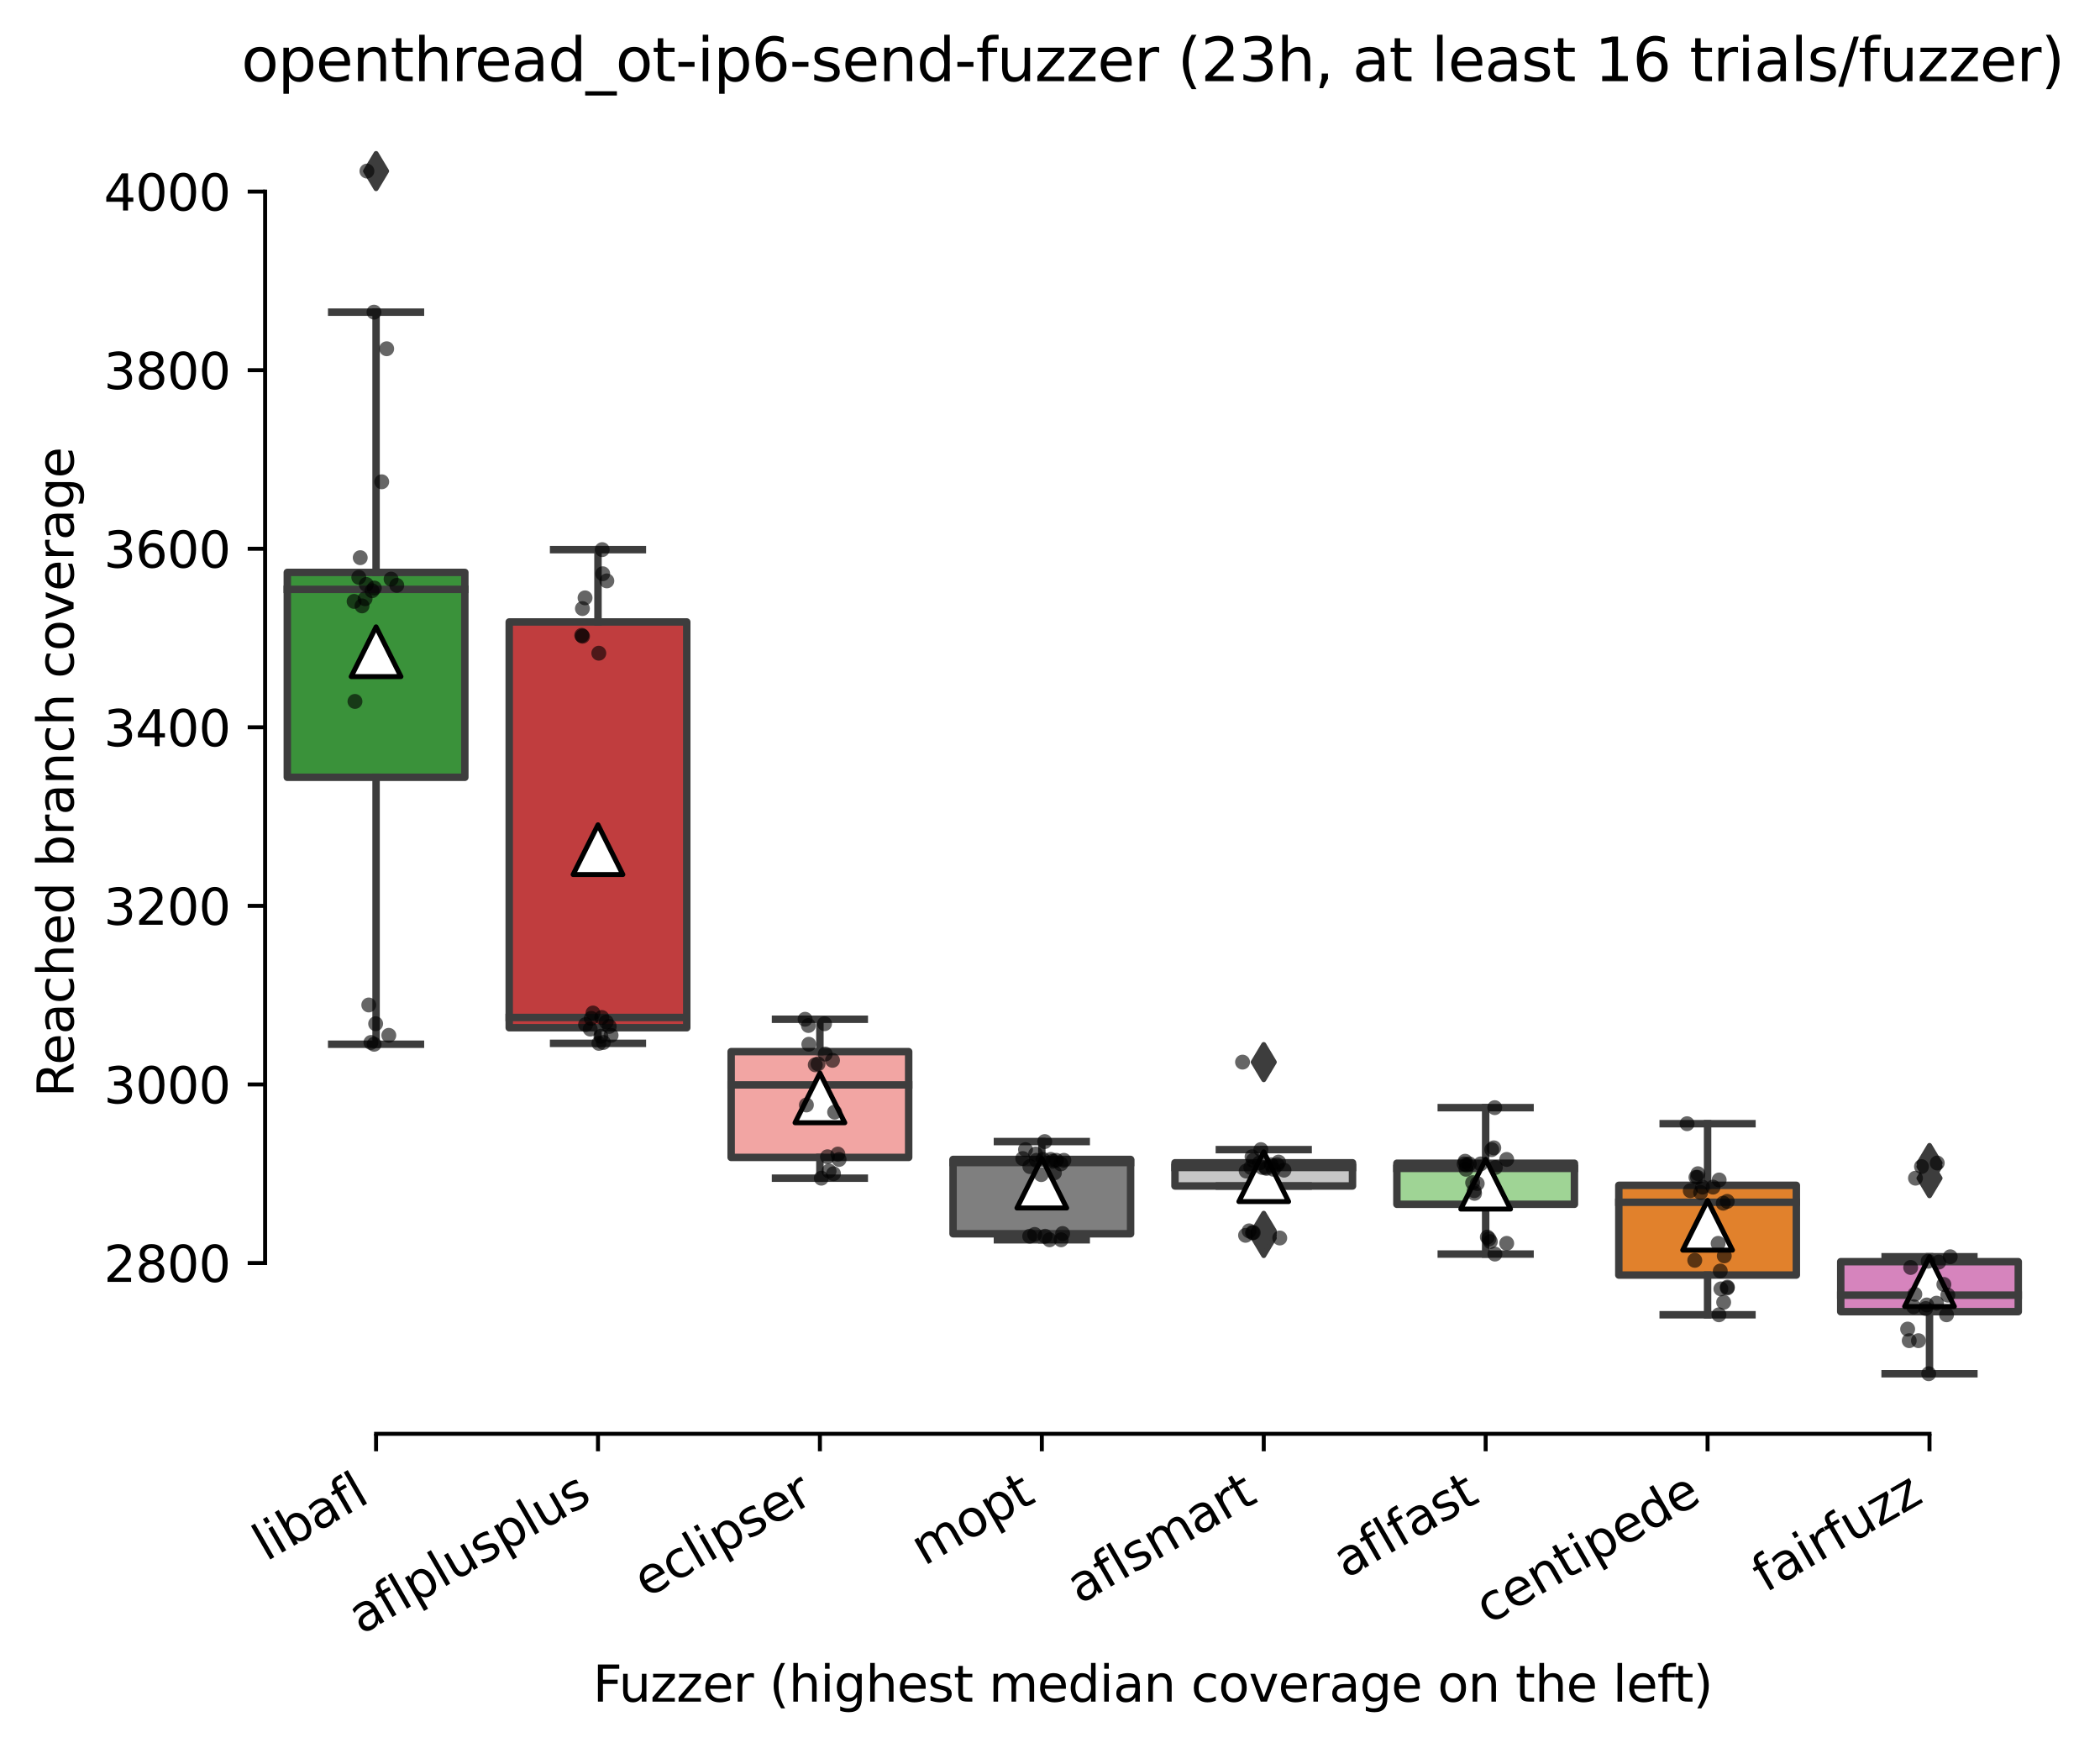 <?xml version="1.0" encoding="utf-8" standalone="no"?>
<!DOCTYPE svg PUBLIC "-//W3C//DTD SVG 1.1//EN"
  "http://www.w3.org/Graphics/SVG/1.1/DTD/svg11.dtd">
<svg xmlns:xlink="http://www.w3.org/1999/xlink" width="422.424pt" height="351.576pt" viewBox="0 0 422.424 351.576" xmlns="http://www.w3.org/2000/svg" version="1.1">
 <defs>
  <style type="text/css">*{stroke-linejoin: round; stroke-linecap: butt}</style>
 </defs>
 <g id="figure_1">
  <g id="patch_1">
   <path d="M 0 351.576 
L 422.424 351.576 
L 422.424 0 
L 0 0 
z
" style="fill: #ffffff"/>
  </g>
  <g id="axes_1">
   <g id="patch_2">
    <path d="M 53.328 288.43 
L 410.448 288.43 
L 410.448 22.318 
L 53.328 22.318 
z
" style="fill: #ffffff"/>
   </g>
   <g id="patch_3">
    <path d="M 57.792 156.362 
L 93.504 156.362 
L 93.504 115.144 
L 57.792 115.144 
L 57.792 156.362 
z
" clip-path="url(#pa154135e8a)" style="fill: #3a923a; stroke: #3d3d3d; stroke-width: 1.5; stroke-linejoin: miter"/>
   </g>
   <g id="patch_4">
    <path d="M 102.432 206.739 
L 138.144 206.739 
L 138.144 125.112 
L 102.432 125.112 
L 102.432 206.739 
z
" clip-path="url(#pa154135e8a)" style="fill: #c03d3e; stroke: #3d3d3d; stroke-width: 1.5; stroke-linejoin: miter"/>
   </g>
   <g id="patch_5">
    <path d="M 147.072 232.826 
L 182.784 232.826 
L 182.784 211.544 
L 147.072 211.544 
L 147.072 232.826 
z
" clip-path="url(#pa154135e8a)" style="fill: #f2a5a3; stroke: #3d3d3d; stroke-width: 1.5; stroke-linejoin: miter"/>
   </g>
   <g id="patch_6">
    <path d="M 191.712 248.182 
L 227.424 248.182 
L 227.424 233.23 
L 191.712 233.23 
L 191.712 248.182 
z
" clip-path="url(#pa154135e8a)" style="fill: #7f7f7f; stroke: #3d3d3d; stroke-width: 1.5; stroke-linejoin: miter"/>
   </g>
   <g id="patch_7">
    <path d="M 236.352 238.573 
L 272.064 238.573 
L 272.064 233.904 
L 236.352 233.904 
L 236.352 238.573 
z
" clip-path="url(#pa154135e8a)" style="fill: #c7c7c7; stroke: #3d3d3d; stroke-width: 1.5; stroke-linejoin: miter"/>
   </g>
   <g id="patch_8">
    <path d="M 280.992 242.255 
L 316.704 242.255 
L 316.704 233.994 
L 280.992 233.994 
L 280.992 242.255 
z
" clip-path="url(#pa154135e8a)" style="fill: #9fd495; stroke: #3d3d3d; stroke-width: 1.5; stroke-linejoin: miter"/>
   </g>
   <g id="patch_9">
    <path d="M 325.632 256.488 
L 361.344 256.488 
L 361.344 238.439 
L 325.632 238.439 
L 325.632 256.488 
z
" clip-path="url(#pa154135e8a)" style="fill: #e1812c; stroke: #3d3d3d; stroke-width: 1.5; stroke-linejoin: miter"/>
   </g>
   <g id="patch_10">
    <path d="M 370.272 263.852 
L 405.984 263.852 
L 405.984 253.794 
L 370.272 253.794 
L 370.272 263.852 
z
" clip-path="url(#pa154135e8a)" style="fill: #d684bd; stroke: #3d3d3d; stroke-width: 1.5; stroke-linejoin: miter"/>
   </g>
   <g id="matplotlib.axis_1">
    <g id="xtick_1">
     <g id="line2d_1">
      <defs>
       <path id="mdadc6d25b9" d="M 0 0 
L 0 3.5 
" style="stroke: #000000; stroke-width: 0.8"/>
      </defs>
      <g>
       <use xlink:href="#mdadc6d25b9" x="75.648" y="288.43" style="stroke: #000000; stroke-width: 0.8"/>
      </g>
     </g>
     <g id="text_1">
      <!-- libafl -->
      <g transform="translate(53.537 314.176) rotate(-30) scale(0.1 -0.1)">
       <defs>
        <path id="DejaVuSans-6c" d="M 603 4863 
L 1178 4863 
L 1178 0 
L 603 0 
L 603 4863 
z
" transform="scale(0.016)"/>
        <path id="DejaVuSans-69" d="M 603 3500 
L 1178 3500 
L 1178 0 
L 603 0 
L 603 3500 
z
M 603 4863 
L 1178 4863 
L 1178 4134 
L 603 4134 
L 603 4863 
z
" transform="scale(0.016)"/>
        <path id="DejaVuSans-62" d="M 3116 1747 
Q 3116 2381 2855 2742 
Q 2594 3103 2138 3103 
Q 1681 3103 1420 2742 
Q 1159 2381 1159 1747 
Q 1159 1113 1420 752 
Q 1681 391 2138 391 
Q 2594 391 2855 752 
Q 3116 1113 3116 1747 
z
M 1159 2969 
Q 1341 3281 1617 3432 
Q 1894 3584 2278 3584 
Q 2916 3584 3314 3078 
Q 3713 2572 3713 1747 
Q 3713 922 3314 415 
Q 2916 -91 2278 -91 
Q 1894 -91 1617 61 
Q 1341 213 1159 525 
L 1159 0 
L 581 0 
L 581 4863 
L 1159 4863 
L 1159 2969 
z
" transform="scale(0.016)"/>
        <path id="DejaVuSans-61" d="M 2194 1759 
Q 1497 1759 1228 1600 
Q 959 1441 959 1056 
Q 959 750 1161 570 
Q 1363 391 1709 391 
Q 2188 391 2477 730 
Q 2766 1069 2766 1631 
L 2766 1759 
L 2194 1759 
z
M 3341 1997 
L 3341 0 
L 2766 0 
L 2766 531 
Q 2569 213 2275 61 
Q 1981 -91 1556 -91 
Q 1019 -91 701 211 
Q 384 513 384 1019 
Q 384 1609 779 1909 
Q 1175 2209 1959 2209 
L 2766 2209 
L 2766 2266 
Q 2766 2663 2505 2880 
Q 2244 3097 1772 3097 
Q 1472 3097 1187 3025 
Q 903 2953 641 2809 
L 641 3341 
Q 956 3463 1253 3523 
Q 1550 3584 1831 3584 
Q 2591 3584 2966 3190 
Q 3341 2797 3341 1997 
z
" transform="scale(0.016)"/>
        <path id="DejaVuSans-66" d="M 2375 4863 
L 2375 4384 
L 1825 4384 
Q 1516 4384 1395 4259 
Q 1275 4134 1275 3809 
L 1275 3500 
L 2222 3500 
L 2222 3053 
L 1275 3053 
L 1275 0 
L 697 0 
L 697 3053 
L 147 3053 
L 147 3500 
L 697 3500 
L 697 3744 
Q 697 4328 969 4595 
Q 1241 4863 1831 4863 
L 2375 4863 
z
" transform="scale(0.016)"/>
       </defs>
       <use xlink:href="#DejaVuSans-6c"/>
       <use xlink:href="#DejaVuSans-69" x="27.783"/>
       <use xlink:href="#DejaVuSans-62" x="55.566"/>
       <use xlink:href="#DejaVuSans-61" x="119.043"/>
       <use xlink:href="#DejaVuSans-66" x="180.322"/>
       <use xlink:href="#DejaVuSans-6c" x="215.527"/>
      </g>
     </g>
    </g>
    <g id="xtick_2">
     <g id="line2d_2">
      <g>
       <use xlink:href="#mdadc6d25b9" x="120.288" y="288.43" style="stroke: #000000; stroke-width: 0.8"/>
      </g>
     </g>
     <g id="text_2">
      <!-- aflplusplus -->
      <g transform="translate(72.679 328.897) rotate(-30) scale(0.1 -0.1)">
       <defs>
        <path id="DejaVuSans-70" d="M 1159 525 
L 1159 -1331 
L 581 -1331 
L 581 3500 
L 1159 3500 
L 1159 2969 
Q 1341 3281 1617 3432 
Q 1894 3584 2278 3584 
Q 2916 3584 3314 3078 
Q 3713 2572 3713 1747 
Q 3713 922 3314 415 
Q 2916 -91 2278 -91 
Q 1894 -91 1617 61 
Q 1341 213 1159 525 
z
M 3116 1747 
Q 3116 2381 2855 2742 
Q 2594 3103 2138 3103 
Q 1681 3103 1420 2742 
Q 1159 2381 1159 1747 
Q 1159 1113 1420 752 
Q 1681 391 2138 391 
Q 2594 391 2855 752 
Q 3116 1113 3116 1747 
z
" transform="scale(0.016)"/>
        <path id="DejaVuSans-75" d="M 544 1381 
L 544 3500 
L 1119 3500 
L 1119 1403 
Q 1119 906 1312 657 
Q 1506 409 1894 409 
Q 2359 409 2629 706 
Q 2900 1003 2900 1516 
L 2900 3500 
L 3475 3500 
L 3475 0 
L 2900 0 
L 2900 538 
Q 2691 219 2414 64 
Q 2138 -91 1772 -91 
Q 1169 -91 856 284 
Q 544 659 544 1381 
z
M 1991 3584 
L 1991 3584 
z
" transform="scale(0.016)"/>
        <path id="DejaVuSans-73" d="M 2834 3397 
L 2834 2853 
Q 2591 2978 2328 3040 
Q 2066 3103 1784 3103 
Q 1356 3103 1142 2972 
Q 928 2841 928 2578 
Q 928 2378 1081 2264 
Q 1234 2150 1697 2047 
L 1894 2003 
Q 2506 1872 2764 1633 
Q 3022 1394 3022 966 
Q 3022 478 2636 193 
Q 2250 -91 1575 -91 
Q 1294 -91 989 -36 
Q 684 19 347 128 
L 347 722 
Q 666 556 975 473 
Q 1284 391 1588 391 
Q 1994 391 2212 530 
Q 2431 669 2431 922 
Q 2431 1156 2273 1281 
Q 2116 1406 1581 1522 
L 1381 1569 
Q 847 1681 609 1914 
Q 372 2147 372 2553 
Q 372 3047 722 3315 
Q 1072 3584 1716 3584 
Q 2034 3584 2315 3537 
Q 2597 3491 2834 3397 
z
" transform="scale(0.016)"/>
       </defs>
       <use xlink:href="#DejaVuSans-61"/>
       <use xlink:href="#DejaVuSans-66" x="61.279"/>
       <use xlink:href="#DejaVuSans-6c" x="96.484"/>
       <use xlink:href="#DejaVuSans-70" x="124.268"/>
       <use xlink:href="#DejaVuSans-6c" x="187.744"/>
       <use xlink:href="#DejaVuSans-75" x="215.527"/>
       <use xlink:href="#DejaVuSans-73" x="278.906"/>
       <use xlink:href="#DejaVuSans-70" x="331.006"/>
       <use xlink:href="#DejaVuSans-6c" x="394.482"/>
       <use xlink:href="#DejaVuSans-75" x="422.266"/>
       <use xlink:href="#DejaVuSans-73" x="485.645"/>
      </g>
     </g>
    </g>
    <g id="xtick_3">
     <g id="line2d_3">
      <g>
       <use xlink:href="#mdadc6d25b9" x="164.928" y="288.43" style="stroke: #000000; stroke-width: 0.8"/>
      </g>
     </g>
     <g id="text_3">
      <!-- eclipser -->
      <g transform="translate(130.088 321.525) rotate(-30) scale(0.1 -0.1)">
       <defs>
        <path id="DejaVuSans-65" d="M 3597 1894 
L 3597 1613 
L 953 1613 
Q 991 1019 1311 708 
Q 1631 397 2203 397 
Q 2534 397 2845 478 
Q 3156 559 3463 722 
L 3463 178 
Q 3153 47 2828 -22 
Q 2503 -91 2169 -91 
Q 1331 -91 842 396 
Q 353 884 353 1716 
Q 353 2575 817 3079 
Q 1281 3584 2069 3584 
Q 2775 3584 3186 3129 
Q 3597 2675 3597 1894 
z
M 3022 2063 
Q 3016 2534 2758 2815 
Q 2500 3097 2075 3097 
Q 1594 3097 1305 2825 
Q 1016 2553 972 2059 
L 3022 2063 
z
" transform="scale(0.016)"/>
        <path id="DejaVuSans-63" d="M 3122 3366 
L 3122 2828 
Q 2878 2963 2633 3030 
Q 2388 3097 2138 3097 
Q 1578 3097 1268 2742 
Q 959 2388 959 1747 
Q 959 1106 1268 751 
Q 1578 397 2138 397 
Q 2388 397 2633 464 
Q 2878 531 3122 666 
L 3122 134 
Q 2881 22 2623 -34 
Q 2366 -91 2075 -91 
Q 1284 -91 818 406 
Q 353 903 353 1747 
Q 353 2603 823 3093 
Q 1294 3584 2113 3584 
Q 2378 3584 2631 3529 
Q 2884 3475 3122 3366 
z
" transform="scale(0.016)"/>
        <path id="DejaVuSans-72" d="M 2631 2963 
Q 2534 3019 2420 3045 
Q 2306 3072 2169 3072 
Q 1681 3072 1420 2755 
Q 1159 2438 1159 1844 
L 1159 0 
L 581 0 
L 581 3500 
L 1159 3500 
L 1159 2956 
Q 1341 3275 1631 3429 
Q 1922 3584 2338 3584 
Q 2397 3584 2469 3576 
Q 2541 3569 2628 3553 
L 2631 2963 
z
" transform="scale(0.016)"/>
       </defs>
       <use xlink:href="#DejaVuSans-65"/>
       <use xlink:href="#DejaVuSans-63" x="61.523"/>
       <use xlink:href="#DejaVuSans-6c" x="116.504"/>
       <use xlink:href="#DejaVuSans-69" x="144.287"/>
       <use xlink:href="#DejaVuSans-70" x="172.07"/>
       <use xlink:href="#DejaVuSans-73" x="235.547"/>
       <use xlink:href="#DejaVuSans-65" x="287.646"/>
       <use xlink:href="#DejaVuSans-72" x="349.17"/>
      </g>
     </g>
    </g>
    <g id="xtick_4">
     <g id="line2d_4">
      <g>
       <use xlink:href="#mdadc6d25b9" x="209.568" y="288.43" style="stroke: #000000; stroke-width: 0.8"/>
      </g>
     </g>
     <g id="text_4">
      <!-- mopt -->
      <g transform="translate(185.901 315.075) rotate(-30) scale(0.1 -0.1)">
       <defs>
        <path id="DejaVuSans-6d" d="M 3328 2828 
Q 3544 3216 3844 3400 
Q 4144 3584 4550 3584 
Q 5097 3584 5394 3201 
Q 5691 2819 5691 2113 
L 5691 0 
L 5113 0 
L 5113 2094 
Q 5113 2597 4934 2840 
Q 4756 3084 4391 3084 
Q 3944 3084 3684 2787 
Q 3425 2491 3425 1978 
L 3425 0 
L 2847 0 
L 2847 2094 
Q 2847 2600 2669 2842 
Q 2491 3084 2119 3084 
Q 1678 3084 1418 2786 
Q 1159 2488 1159 1978 
L 1159 0 
L 581 0 
L 581 3500 
L 1159 3500 
L 1159 2956 
Q 1356 3278 1631 3431 
Q 1906 3584 2284 3584 
Q 2666 3584 2933 3390 
Q 3200 3197 3328 2828 
z
" transform="scale(0.016)"/>
        <path id="DejaVuSans-6f" d="M 1959 3097 
Q 1497 3097 1228 2736 
Q 959 2375 959 1747 
Q 959 1119 1226 758 
Q 1494 397 1959 397 
Q 2419 397 2687 759 
Q 2956 1122 2956 1747 
Q 2956 2369 2687 2733 
Q 2419 3097 1959 3097 
z
M 1959 3584 
Q 2709 3584 3137 3096 
Q 3566 2609 3566 1747 
Q 3566 888 3137 398 
Q 2709 -91 1959 -91 
Q 1206 -91 779 398 
Q 353 888 353 1747 
Q 353 2609 779 3096 
Q 1206 3584 1959 3584 
z
" transform="scale(0.016)"/>
        <path id="DejaVuSans-74" d="M 1172 4494 
L 1172 3500 
L 2356 3500 
L 2356 3053 
L 1172 3053 
L 1172 1153 
Q 1172 725 1289 603 
Q 1406 481 1766 481 
L 2356 481 
L 2356 0 
L 1766 0 
Q 1100 0 847 248 
Q 594 497 594 1153 
L 594 3053 
L 172 3053 
L 172 3500 
L 594 3500 
L 594 4494 
L 1172 4494 
z
" transform="scale(0.016)"/>
       </defs>
       <use xlink:href="#DejaVuSans-6d"/>
       <use xlink:href="#DejaVuSans-6f" x="97.412"/>
       <use xlink:href="#DejaVuSans-70" x="158.594"/>
       <use xlink:href="#DejaVuSans-74" x="222.07"/>
      </g>
     </g>
    </g>
    <g id="xtick_5">
     <g id="line2d_5">
      <g>
       <use xlink:href="#mdadc6d25b9" x="254.208" y="288.43" style="stroke: #000000; stroke-width: 0.8"/>
      </g>
     </g>
     <g id="text_5">
      <!-- aflsmart -->
      <g transform="translate(217.197 322.779) rotate(-30) scale(0.1 -0.1)">
       <use xlink:href="#DejaVuSans-61"/>
       <use xlink:href="#DejaVuSans-66" x="61.279"/>
       <use xlink:href="#DejaVuSans-6c" x="96.484"/>
       <use xlink:href="#DejaVuSans-73" x="124.268"/>
       <use xlink:href="#DejaVuSans-6d" x="176.367"/>
       <use xlink:href="#DejaVuSans-61" x="273.779"/>
       <use xlink:href="#DejaVuSans-72" x="335.059"/>
       <use xlink:href="#DejaVuSans-74" x="376.172"/>
      </g>
     </g>
    </g>
    <g id="xtick_6">
     <g id="line2d_6">
      <g>
       <use xlink:href="#mdadc6d25b9" x="298.848" y="288.43" style="stroke: #000000; stroke-width: 0.8"/>
      </g>
     </g>
     <g id="text_6">
      <!-- aflfast -->
      <g transform="translate(270.784 317.613) rotate(-30) scale(0.1 -0.1)">
       <use xlink:href="#DejaVuSans-61"/>
       <use xlink:href="#DejaVuSans-66" x="61.279"/>
       <use xlink:href="#DejaVuSans-6c" x="96.484"/>
       <use xlink:href="#DejaVuSans-66" x="124.268"/>
       <use xlink:href="#DejaVuSans-61" x="159.473"/>
       <use xlink:href="#DejaVuSans-73" x="220.752"/>
       <use xlink:href="#DejaVuSans-74" x="272.852"/>
      </g>
     </g>
    </g>
    <g id="xtick_7">
     <g id="line2d_7">
      <g>
       <use xlink:href="#mdadc6d25b9" x="343.488" y="288.43" style="stroke: #000000; stroke-width: 0.8"/>
      </g>
     </g>
     <g id="text_7">
      <!-- centipede -->
      <g transform="translate(299.415 326.856) rotate(-30) scale(0.1 -0.1)">
       <defs>
        <path id="DejaVuSans-6e" d="M 3513 2113 
L 3513 0 
L 2938 0 
L 2938 2094 
Q 2938 2591 2744 2837 
Q 2550 3084 2163 3084 
Q 1697 3084 1428 2787 
Q 1159 2491 1159 1978 
L 1159 0 
L 581 0 
L 581 3500 
L 1159 3500 
L 1159 2956 
Q 1366 3272 1645 3428 
Q 1925 3584 2291 3584 
Q 2894 3584 3203 3211 
Q 3513 2838 3513 2113 
z
" transform="scale(0.016)"/>
        <path id="DejaVuSans-64" d="M 2906 2969 
L 2906 4863 
L 3481 4863 
L 3481 0 
L 2906 0 
L 2906 525 
Q 2725 213 2448 61 
Q 2172 -91 1784 -91 
Q 1150 -91 751 415 
Q 353 922 353 1747 
Q 353 2572 751 3078 
Q 1150 3584 1784 3584 
Q 2172 3584 2448 3432 
Q 2725 3281 2906 2969 
z
M 947 1747 
Q 947 1113 1208 752 
Q 1469 391 1925 391 
Q 2381 391 2643 752 
Q 2906 1113 2906 1747 
Q 2906 2381 2643 2742 
Q 2381 3103 1925 3103 
Q 1469 3103 1208 2742 
Q 947 2381 947 1747 
z
" transform="scale(0.016)"/>
       </defs>
       <use xlink:href="#DejaVuSans-63"/>
       <use xlink:href="#DejaVuSans-65" x="54.98"/>
       <use xlink:href="#DejaVuSans-6e" x="116.504"/>
       <use xlink:href="#DejaVuSans-74" x="179.883"/>
       <use xlink:href="#DejaVuSans-69" x="219.092"/>
       <use xlink:href="#DejaVuSans-70" x="246.875"/>
       <use xlink:href="#DejaVuSans-65" x="310.352"/>
       <use xlink:href="#DejaVuSans-64" x="371.875"/>
       <use xlink:href="#DejaVuSans-65" x="435.352"/>
      </g>
     </g>
    </g>
    <g id="xtick_8">
     <g id="line2d_8">
      <g>
       <use xlink:href="#mdadc6d25b9" x="388.128" y="288.43" style="stroke: #000000; stroke-width: 0.8"/>
      </g>
     </g>
     <g id="text_8">
      <!-- fairfuzz -->
      <g transform="translate(355.139 320.457) rotate(-30) scale(0.1 -0.1)">
       <defs>
        <path id="DejaVuSans-7a" d="M 353 3500 
L 3084 3500 
L 3084 2975 
L 922 459 
L 3084 459 
L 3084 0 
L 275 0 
L 275 525 
L 2438 3041 
L 353 3041 
L 353 3500 
z
" transform="scale(0.016)"/>
       </defs>
       <use xlink:href="#DejaVuSans-66"/>
       <use xlink:href="#DejaVuSans-61" x="35.205"/>
       <use xlink:href="#DejaVuSans-69" x="96.484"/>
       <use xlink:href="#DejaVuSans-72" x="124.268"/>
       <use xlink:href="#DejaVuSans-66" x="165.381"/>
       <use xlink:href="#DejaVuSans-75" x="200.586"/>
       <use xlink:href="#DejaVuSans-7a" x="263.965"/>
       <use xlink:href="#DejaVuSans-7a" x="316.455"/>
      </g>
     </g>
    </g>
    <g id="text_9">
     <!-- Fuzzer (highest median coverage on the left) -->
     <g transform="translate(119.27 342.297) scale(0.1 -0.1)">
      <defs>
       <path id="DejaVuSans-46" d="M 628 4666 
L 3309 4666 
L 3309 4134 
L 1259 4134 
L 1259 2759 
L 3109 2759 
L 3109 2228 
L 1259 2228 
L 1259 0 
L 628 0 
L 628 4666 
z
" transform="scale(0.016)"/>
       <path id="DejaVuSans-20" transform="scale(0.016)"/>
       <path id="DejaVuSans-28" d="M 1984 4856 
Q 1566 4138 1362 3434 
Q 1159 2731 1159 2009 
Q 1159 1288 1364 580 
Q 1569 -128 1984 -844 
L 1484 -844 
Q 1016 -109 783 600 
Q 550 1309 550 2009 
Q 550 2706 781 3412 
Q 1013 4119 1484 4856 
L 1984 4856 
z
" transform="scale(0.016)"/>
       <path id="DejaVuSans-68" d="M 3513 2113 
L 3513 0 
L 2938 0 
L 2938 2094 
Q 2938 2591 2744 2837 
Q 2550 3084 2163 3084 
Q 1697 3084 1428 2787 
Q 1159 2491 1159 1978 
L 1159 0 
L 581 0 
L 581 4863 
L 1159 4863 
L 1159 2956 
Q 1366 3272 1645 3428 
Q 1925 3584 2291 3584 
Q 2894 3584 3203 3211 
Q 3513 2838 3513 2113 
z
" transform="scale(0.016)"/>
       <path id="DejaVuSans-67" d="M 2906 1791 
Q 2906 2416 2648 2759 
Q 2391 3103 1925 3103 
Q 1463 3103 1205 2759 
Q 947 2416 947 1791 
Q 947 1169 1205 825 
Q 1463 481 1925 481 
Q 2391 481 2648 825 
Q 2906 1169 2906 1791 
z
M 3481 434 
Q 3481 -459 3084 -895 
Q 2688 -1331 1869 -1331 
Q 1566 -1331 1297 -1286 
Q 1028 -1241 775 -1147 
L 775 -588 
Q 1028 -725 1275 -790 
Q 1522 -856 1778 -856 
Q 2344 -856 2625 -561 
Q 2906 -266 2906 331 
L 2906 616 
Q 2728 306 2450 153 
Q 2172 0 1784 0 
Q 1141 0 747 490 
Q 353 981 353 1791 
Q 353 2603 747 3093 
Q 1141 3584 1784 3584 
Q 2172 3584 2450 3431 
Q 2728 3278 2906 2969 
L 2906 3500 
L 3481 3500 
L 3481 434 
z
" transform="scale(0.016)"/>
       <path id="DejaVuSans-76" d="M 191 3500 
L 800 3500 
L 1894 563 
L 2988 3500 
L 3597 3500 
L 2284 0 
L 1503 0 
L 191 3500 
z
" transform="scale(0.016)"/>
       <path id="DejaVuSans-29" d="M 513 4856 
L 1013 4856 
Q 1481 4119 1714 3412 
Q 1947 2706 1947 2009 
Q 1947 1309 1714 600 
Q 1481 -109 1013 -844 
L 513 -844 
Q 928 -128 1133 580 
Q 1338 1288 1338 2009 
Q 1338 2731 1133 3434 
Q 928 4138 513 4856 
z
" transform="scale(0.016)"/>
      </defs>
      <use xlink:href="#DejaVuSans-46"/>
      <use xlink:href="#DejaVuSans-75" x="52.02"/>
      <use xlink:href="#DejaVuSans-7a" x="115.398"/>
      <use xlink:href="#DejaVuSans-7a" x="167.889"/>
      <use xlink:href="#DejaVuSans-65" x="220.379"/>
      <use xlink:href="#DejaVuSans-72" x="281.902"/>
      <use xlink:href="#DejaVuSans-20" x="323.016"/>
      <use xlink:href="#DejaVuSans-28" x="354.803"/>
      <use xlink:href="#DejaVuSans-68" x="393.816"/>
      <use xlink:href="#DejaVuSans-69" x="457.195"/>
      <use xlink:href="#DejaVuSans-67" x="484.979"/>
      <use xlink:href="#DejaVuSans-68" x="548.455"/>
      <use xlink:href="#DejaVuSans-65" x="611.834"/>
      <use xlink:href="#DejaVuSans-73" x="673.357"/>
      <use xlink:href="#DejaVuSans-74" x="725.457"/>
      <use xlink:href="#DejaVuSans-20" x="764.666"/>
      <use xlink:href="#DejaVuSans-6d" x="796.453"/>
      <use xlink:href="#DejaVuSans-65" x="893.865"/>
      <use xlink:href="#DejaVuSans-64" x="955.389"/>
      <use xlink:href="#DejaVuSans-69" x="1018.865"/>
      <use xlink:href="#DejaVuSans-61" x="1046.648"/>
      <use xlink:href="#DejaVuSans-6e" x="1107.928"/>
      <use xlink:href="#DejaVuSans-20" x="1171.307"/>
      <use xlink:href="#DejaVuSans-63" x="1203.094"/>
      <use xlink:href="#DejaVuSans-6f" x="1258.074"/>
      <use xlink:href="#DejaVuSans-76" x="1319.256"/>
      <use xlink:href="#DejaVuSans-65" x="1378.436"/>
      <use xlink:href="#DejaVuSans-72" x="1439.959"/>
      <use xlink:href="#DejaVuSans-61" x="1481.072"/>
      <use xlink:href="#DejaVuSans-67" x="1542.352"/>
      <use xlink:href="#DejaVuSans-65" x="1605.828"/>
      <use xlink:href="#DejaVuSans-20" x="1667.352"/>
      <use xlink:href="#DejaVuSans-6f" x="1699.139"/>
      <use xlink:href="#DejaVuSans-6e" x="1760.32"/>
      <use xlink:href="#DejaVuSans-20" x="1823.699"/>
      <use xlink:href="#DejaVuSans-74" x="1855.486"/>
      <use xlink:href="#DejaVuSans-68" x="1894.695"/>
      <use xlink:href="#DejaVuSans-65" x="1958.074"/>
      <use xlink:href="#DejaVuSans-20" x="2019.598"/>
      <use xlink:href="#DejaVuSans-6c" x="2051.385"/>
      <use xlink:href="#DejaVuSans-65" x="2079.168"/>
      <use xlink:href="#DejaVuSans-66" x="2140.691"/>
      <use xlink:href="#DejaVuSans-74" x="2174.146"/>
      <use xlink:href="#DejaVuSans-29" x="2213.355"/>
     </g>
    </g>
   </g>
   <g id="matplotlib.axis_2">
    <g id="ytick_1">
     <g id="line2d_9">
      <defs>
       <path id="md6aaa1f8c2" d="M 0 0 
L -3.5 0 
" style="stroke: #000000; stroke-width: 0.8"/>
      </defs>
      <g>
       <use xlink:href="#md6aaa1f8c2" x="53.328" y="254.064" style="stroke: #000000; stroke-width: 0.8"/>
      </g>
     </g>
     <g id="text_10">
      <!-- 2800 -->
      <g transform="translate(20.878 257.863) scale(0.1 -0.1)">
       <defs>
        <path id="DejaVuSans-32" d="M 1228 531 
L 3431 531 
L 3431 0 
L 469 0 
L 469 531 
Q 828 903 1448 1529 
Q 2069 2156 2228 2338 
Q 2531 2678 2651 2914 
Q 2772 3150 2772 3378 
Q 2772 3750 2511 3984 
Q 2250 4219 1831 4219 
Q 1534 4219 1204 4116 
Q 875 4013 500 3803 
L 500 4441 
Q 881 4594 1212 4672 
Q 1544 4750 1819 4750 
Q 2544 4750 2975 4387 
Q 3406 4025 3406 3419 
Q 3406 3131 3298 2873 
Q 3191 2616 2906 2266 
Q 2828 2175 2409 1742 
Q 1991 1309 1228 531 
z
" transform="scale(0.016)"/>
        <path id="DejaVuSans-38" d="M 2034 2216 
Q 1584 2216 1326 1975 
Q 1069 1734 1069 1313 
Q 1069 891 1326 650 
Q 1584 409 2034 409 
Q 2484 409 2743 651 
Q 3003 894 3003 1313 
Q 3003 1734 2745 1975 
Q 2488 2216 2034 2216 
z
M 1403 2484 
Q 997 2584 770 2862 
Q 544 3141 544 3541 
Q 544 4100 942 4425 
Q 1341 4750 2034 4750 
Q 2731 4750 3128 4425 
Q 3525 4100 3525 3541 
Q 3525 3141 3298 2862 
Q 3072 2584 2669 2484 
Q 3125 2378 3379 2068 
Q 3634 1759 3634 1313 
Q 3634 634 3220 271 
Q 2806 -91 2034 -91 
Q 1263 -91 848 271 
Q 434 634 434 1313 
Q 434 1759 690 2068 
Q 947 2378 1403 2484 
z
M 1172 3481 
Q 1172 3119 1398 2916 
Q 1625 2713 2034 2713 
Q 2441 2713 2670 2916 
Q 2900 3119 2900 3481 
Q 2900 3844 2670 4047 
Q 2441 4250 2034 4250 
Q 1625 4250 1398 4047 
Q 1172 3844 1172 3481 
z
" transform="scale(0.016)"/>
        <path id="DejaVuSans-30" d="M 2034 4250 
Q 1547 4250 1301 3770 
Q 1056 3291 1056 2328 
Q 1056 1369 1301 889 
Q 1547 409 2034 409 
Q 2525 409 2770 889 
Q 3016 1369 3016 2328 
Q 3016 3291 2770 3770 
Q 2525 4250 2034 4250 
z
M 2034 4750 
Q 2819 4750 3233 4129 
Q 3647 3509 3647 2328 
Q 3647 1150 3233 529 
Q 2819 -91 2034 -91 
Q 1250 -91 836 529 
Q 422 1150 422 2328 
Q 422 3509 836 4129 
Q 1250 4750 2034 4750 
z
" transform="scale(0.016)"/>
       </defs>
       <use xlink:href="#DejaVuSans-32"/>
       <use xlink:href="#DejaVuSans-38" x="63.623"/>
       <use xlink:href="#DejaVuSans-30" x="127.246"/>
       <use xlink:href="#DejaVuSans-30" x="190.869"/>
      </g>
     </g>
    </g>
    <g id="ytick_2">
     <g id="line2d_10">
      <g>
       <use xlink:href="#md6aaa1f8c2" x="53.328" y="218.144" style="stroke: #000000; stroke-width: 0.8"/>
      </g>
     </g>
     <g id="text_11">
      <!-- 3000 -->
      <g transform="translate(20.878 221.943) scale(0.1 -0.1)">
       <defs>
        <path id="DejaVuSans-33" d="M 2597 2516 
Q 3050 2419 3304 2112 
Q 3559 1806 3559 1356 
Q 3559 666 3084 287 
Q 2609 -91 1734 -91 
Q 1441 -91 1130 -33 
Q 819 25 488 141 
L 488 750 
Q 750 597 1062 519 
Q 1375 441 1716 441 
Q 2309 441 2620 675 
Q 2931 909 2931 1356 
Q 2931 1769 2642 2001 
Q 2353 2234 1838 2234 
L 1294 2234 
L 1294 2753 
L 1863 2753 
Q 2328 2753 2575 2939 
Q 2822 3125 2822 3475 
Q 2822 3834 2567 4026 
Q 2313 4219 1838 4219 
Q 1578 4219 1281 4162 
Q 984 4106 628 3988 
L 628 4550 
Q 988 4650 1302 4700 
Q 1616 4750 1894 4750 
Q 2613 4750 3031 4423 
Q 3450 4097 3450 3541 
Q 3450 3153 3228 2886 
Q 3006 2619 2597 2516 
z
" transform="scale(0.016)"/>
       </defs>
       <use xlink:href="#DejaVuSans-33"/>
       <use xlink:href="#DejaVuSans-30" x="63.623"/>
       <use xlink:href="#DejaVuSans-30" x="127.246"/>
       <use xlink:href="#DejaVuSans-30" x="190.869"/>
      </g>
     </g>
    </g>
    <g id="ytick_3">
     <g id="line2d_11">
      <g>
       <use xlink:href="#md6aaa1f8c2" x="53.328" y="182.224" style="stroke: #000000; stroke-width: 0.8"/>
      </g>
     </g>
     <g id="text_12">
      <!-- 3200 -->
      <g transform="translate(20.878 186.023) scale(0.1 -0.1)">
       <use xlink:href="#DejaVuSans-33"/>
       <use xlink:href="#DejaVuSans-32" x="63.623"/>
       <use xlink:href="#DejaVuSans-30" x="127.246"/>
       <use xlink:href="#DejaVuSans-30" x="190.869"/>
      </g>
     </g>
    </g>
    <g id="ytick_4">
     <g id="line2d_12">
      <g>
       <use xlink:href="#md6aaa1f8c2" x="53.328" y="146.304" style="stroke: #000000; stroke-width: 0.8"/>
      </g>
     </g>
     <g id="text_13">
      <!-- 3400 -->
      <g transform="translate(20.878 150.104) scale(0.1 -0.1)">
       <defs>
        <path id="DejaVuSans-34" d="M 2419 4116 
L 825 1625 
L 2419 1625 
L 2419 4116 
z
M 2253 4666 
L 3047 4666 
L 3047 1625 
L 3713 1625 
L 3713 1100 
L 3047 1100 
L 3047 0 
L 2419 0 
L 2419 1100 
L 313 1100 
L 313 1709 
L 2253 4666 
z
" transform="scale(0.016)"/>
       </defs>
       <use xlink:href="#DejaVuSans-33"/>
       <use xlink:href="#DejaVuSans-34" x="63.623"/>
       <use xlink:href="#DejaVuSans-30" x="127.246"/>
       <use xlink:href="#DejaVuSans-30" x="190.869"/>
      </g>
     </g>
    </g>
    <g id="ytick_5">
     <g id="line2d_13">
      <g>
       <use xlink:href="#md6aaa1f8c2" x="53.328" y="110.385" style="stroke: #000000; stroke-width: 0.8"/>
      </g>
     </g>
     <g id="text_14">
      <!-- 3600 -->
      <g transform="translate(20.878 114.184) scale(0.1 -0.1)">
       <defs>
        <path id="DejaVuSans-36" d="M 2113 2584 
Q 1688 2584 1439 2293 
Q 1191 2003 1191 1497 
Q 1191 994 1439 701 
Q 1688 409 2113 409 
Q 2538 409 2786 701 
Q 3034 994 3034 1497 
Q 3034 2003 2786 2293 
Q 2538 2584 2113 2584 
z
M 3366 4563 
L 3366 3988 
Q 3128 4100 2886 4159 
Q 2644 4219 2406 4219 
Q 1781 4219 1451 3797 
Q 1122 3375 1075 2522 
Q 1259 2794 1537 2939 
Q 1816 3084 2150 3084 
Q 2853 3084 3261 2657 
Q 3669 2231 3669 1497 
Q 3669 778 3244 343 
Q 2819 -91 2113 -91 
Q 1303 -91 875 529 
Q 447 1150 447 2328 
Q 447 3434 972 4092 
Q 1497 4750 2381 4750 
Q 2619 4750 2861 4703 
Q 3103 4656 3366 4563 
z
" transform="scale(0.016)"/>
       </defs>
       <use xlink:href="#DejaVuSans-33"/>
       <use xlink:href="#DejaVuSans-36" x="63.623"/>
       <use xlink:href="#DejaVuSans-30" x="127.246"/>
       <use xlink:href="#DejaVuSans-30" x="190.869"/>
      </g>
     </g>
    </g>
    <g id="ytick_6">
     <g id="line2d_14">
      <g>
       <use xlink:href="#md6aaa1f8c2" x="53.328" y="74.465" style="stroke: #000000; stroke-width: 0.8"/>
      </g>
     </g>
     <g id="text_15">
      <!-- 3800 -->
      <g transform="translate(20.878 78.264) scale(0.1 -0.1)">
       <use xlink:href="#DejaVuSans-33"/>
       <use xlink:href="#DejaVuSans-38" x="63.623"/>
       <use xlink:href="#DejaVuSans-30" x="127.246"/>
       <use xlink:href="#DejaVuSans-30" x="190.869"/>
      </g>
     </g>
    </g>
    <g id="ytick_7">
     <g id="line2d_15">
      <g>
       <use xlink:href="#md6aaa1f8c2" x="53.328" y="38.545" style="stroke: #000000; stroke-width: 0.8"/>
      </g>
     </g>
     <g id="text_16">
      <!-- 4000 -->
      <g transform="translate(20.878 42.344) scale(0.1 -0.1)">
       <use xlink:href="#DejaVuSans-34"/>
       <use xlink:href="#DejaVuSans-30" x="63.623"/>
       <use xlink:href="#DejaVuSans-30" x="127.246"/>
       <use xlink:href="#DejaVuSans-30" x="190.869"/>
      </g>
     </g>
    </g>
    <g id="text_17">
     <!-- Reached branch coverage -->
     <g transform="translate(14.798 220.706) rotate(-90) scale(0.1 -0.1)">
      <defs>
       <path id="DejaVuSans-52" d="M 2841 2188 
Q 3044 2119 3236 1894 
Q 3428 1669 3622 1275 
L 4263 0 
L 3584 0 
L 2988 1197 
Q 2756 1666 2539 1819 
Q 2322 1972 1947 1972 
L 1259 1972 
L 1259 0 
L 628 0 
L 628 4666 
L 2053 4666 
Q 2853 4666 3247 4331 
Q 3641 3997 3641 3322 
Q 3641 2881 3436 2590 
Q 3231 2300 2841 2188 
z
M 1259 4147 
L 1259 2491 
L 2053 2491 
Q 2509 2491 2742 2702 
Q 2975 2913 2975 3322 
Q 2975 3731 2742 3939 
Q 2509 4147 2053 4147 
L 1259 4147 
z
" transform="scale(0.016)"/>
      </defs>
      <use xlink:href="#DejaVuSans-52"/>
      <use xlink:href="#DejaVuSans-65" x="64.982"/>
      <use xlink:href="#DejaVuSans-61" x="126.506"/>
      <use xlink:href="#DejaVuSans-63" x="187.785"/>
      <use xlink:href="#DejaVuSans-68" x="242.766"/>
      <use xlink:href="#DejaVuSans-65" x="306.145"/>
      <use xlink:href="#DejaVuSans-64" x="367.668"/>
      <use xlink:href="#DejaVuSans-20" x="431.145"/>
      <use xlink:href="#DejaVuSans-62" x="462.932"/>
      <use xlink:href="#DejaVuSans-72" x="526.408"/>
      <use xlink:href="#DejaVuSans-61" x="567.521"/>
      <use xlink:href="#DejaVuSans-6e" x="628.801"/>
      <use xlink:href="#DejaVuSans-63" x="692.18"/>
      <use xlink:href="#DejaVuSans-68" x="747.16"/>
      <use xlink:href="#DejaVuSans-20" x="810.539"/>
      <use xlink:href="#DejaVuSans-63" x="842.326"/>
      <use xlink:href="#DejaVuSans-6f" x="897.307"/>
      <use xlink:href="#DejaVuSans-76" x="958.488"/>
      <use xlink:href="#DejaVuSans-65" x="1017.668"/>
      <use xlink:href="#DejaVuSans-72" x="1079.191"/>
      <use xlink:href="#DejaVuSans-61" x="1120.305"/>
      <use xlink:href="#DejaVuSans-67" x="1181.584"/>
      <use xlink:href="#DejaVuSans-65" x="1245.061"/>
     </g>
    </g>
   </g>
   <g id="line2d_16">
    <path d="M 75.648 156.362 
L 75.648 210.062 
" clip-path="url(#pa154135e8a)" style="fill: none; stroke: #3d3d3d; stroke-width: 1.5; stroke-linecap: square"/>
   </g>
   <g id="line2d_17">
    <path d="M 75.648 115.144 
L 75.648 62.791 
" clip-path="url(#pa154135e8a)" style="fill: none; stroke: #3d3d3d; stroke-width: 1.5; stroke-linecap: square"/>
   </g>
   <g id="line2d_18">
    <path d="M 66.72 210.062 
L 84.576 210.062 
" clip-path="url(#pa154135e8a)" style="fill: none; stroke: #3d3d3d; stroke-width: 1.5; stroke-linecap: square"/>
   </g>
   <g id="line2d_19">
    <path d="M 66.72 62.791 
L 84.576 62.791 
" clip-path="url(#pa154135e8a)" style="fill: none; stroke: #3d3d3d; stroke-width: 1.5; stroke-linecap: square"/>
   </g>
   <g id="line2d_20">
    <defs>
     <path id="mbb38b18308" d="M -0 3.536 
L 2.121 0 
L -0 -3.536 
L -2.121 -0 
z
" style="stroke: #3d3d3d; stroke-linejoin: miter"/>
    </defs>
    <g clip-path="url(#pa154135e8a)">
     <use xlink:href="#mbb38b18308" x="75.648" y="34.414" style="fill: #3d3d3d; stroke: #3d3d3d; stroke-linejoin: miter"/>
    </g>
   </g>
   <g id="line2d_21">
    <path d="M 120.288 206.739 
L 120.288 209.882 
" clip-path="url(#pa154135e8a)" style="fill: none; stroke: #3d3d3d; stroke-width: 1.5; stroke-linecap: square"/>
   </g>
   <g id="line2d_22">
    <path d="M 120.288 125.112 
L 120.288 110.564 
" clip-path="url(#pa154135e8a)" style="fill: none; stroke: #3d3d3d; stroke-width: 1.5; stroke-linecap: square"/>
   </g>
   <g id="line2d_23">
    <path d="M 111.36 209.882 
L 129.216 209.882 
" clip-path="url(#pa154135e8a)" style="fill: none; stroke: #3d3d3d; stroke-width: 1.5; stroke-linecap: square"/>
   </g>
   <g id="line2d_24">
    <path d="M 111.36 110.564 
L 129.216 110.564 
" clip-path="url(#pa154135e8a)" style="fill: none; stroke: #3d3d3d; stroke-width: 1.5; stroke-linecap: square"/>
   </g>
   <g id="line2d_25"/>
   <g id="line2d_26">
    <path d="M 164.928 232.826 
L 164.928 237.002 
" clip-path="url(#pa154135e8a)" style="fill: none; stroke: #3d3d3d; stroke-width: 1.5; stroke-linecap: square"/>
   </g>
   <g id="line2d_27">
    <path d="M 164.928 211.544 
L 164.928 205.033 
" clip-path="url(#pa154135e8a)" style="fill: none; stroke: #3d3d3d; stroke-width: 1.5; stroke-linecap: square"/>
   </g>
   <g id="line2d_28">
    <path d="M 156 237.002 
L 173.856 237.002 
" clip-path="url(#pa154135e8a)" style="fill: none; stroke: #3d3d3d; stroke-width: 1.5; stroke-linecap: square"/>
   </g>
   <g id="line2d_29">
    <path d="M 156 205.033 
L 173.856 205.033 
" clip-path="url(#pa154135e8a)" style="fill: none; stroke: #3d3d3d; stroke-width: 1.5; stroke-linecap: square"/>
   </g>
   <g id="line2d_30"/>
   <g id="line2d_31">
    <path d="M 209.568 248.182 
L 209.568 249.394 
" clip-path="url(#pa154135e8a)" style="fill: none; stroke: #3d3d3d; stroke-width: 1.5; stroke-linecap: square"/>
   </g>
   <g id="line2d_32">
    <path d="M 209.568 233.23 
L 209.568 229.638 
" clip-path="url(#pa154135e8a)" style="fill: none; stroke: #3d3d3d; stroke-width: 1.5; stroke-linecap: square"/>
   </g>
   <g id="line2d_33">
    <path d="M 200.64 249.394 
L 218.496 249.394 
" clip-path="url(#pa154135e8a)" style="fill: none; stroke: #3d3d3d; stroke-width: 1.5; stroke-linecap: square"/>
   </g>
   <g id="line2d_34">
    <path d="M 200.64 229.638 
L 218.496 229.638 
" clip-path="url(#pa154135e8a)" style="fill: none; stroke: #3d3d3d; stroke-width: 1.5; stroke-linecap: square"/>
   </g>
   <g id="line2d_35"/>
   <g id="line2d_36">
    <path d="M 254.208 238.573 
L 254.208 238.573 
" clip-path="url(#pa154135e8a)" style="fill: none; stroke: #3d3d3d; stroke-width: 1.5; stroke-linecap: square"/>
   </g>
   <g id="line2d_37">
    <path d="M 254.208 233.904 
L 254.208 231.255 
" clip-path="url(#pa154135e8a)" style="fill: none; stroke: #3d3d3d; stroke-width: 1.5; stroke-linecap: square"/>
   </g>
   <g id="line2d_38">
    <path d="M 245.28 238.573 
L 263.136 238.573 
" clip-path="url(#pa154135e8a)" style="fill: none; stroke: #3d3d3d; stroke-width: 1.5; stroke-linecap: square"/>
   </g>
   <g id="line2d_39">
    <path d="M 245.28 231.255 
L 263.136 231.255 
" clip-path="url(#pa154135e8a)" style="fill: none; stroke: #3d3d3d; stroke-width: 1.5; stroke-linecap: square"/>
   </g>
   <g id="line2d_40">
    <g clip-path="url(#pa154135e8a)">
     <use xlink:href="#mbb38b18308" x="254.208" y="247.957" style="fill: #3d3d3d; stroke: #3d3d3d; stroke-linejoin: miter"/>
     <use xlink:href="#mbb38b18308" x="254.208" y="247.598" style="fill: #3d3d3d; stroke: #3d3d3d; stroke-linejoin: miter"/>
     <use xlink:href="#mbb38b18308" x="254.208" y="247.957" style="fill: #3d3d3d; stroke: #3d3d3d; stroke-linejoin: miter"/>
     <use xlink:href="#mbb38b18308" x="254.208" y="248.496" style="fill: #3d3d3d; stroke: #3d3d3d; stroke-linejoin: miter"/>
     <use xlink:href="#mbb38b18308" x="254.208" y="249.035" style="fill: #3d3d3d; stroke: #3d3d3d; stroke-linejoin: miter"/>
     <use xlink:href="#mbb38b18308" x="254.208" y="213.654" style="fill: #3d3d3d; stroke: #3d3d3d; stroke-linejoin: miter"/>
    </g>
   </g>
   <g id="line2d_41">
    <path d="M 298.848 242.255 
L 298.848 252.268 
" clip-path="url(#pa154135e8a)" style="fill: none; stroke: #3d3d3d; stroke-width: 1.5; stroke-linecap: square"/>
   </g>
   <g id="line2d_42">
    <path d="M 298.848 233.994 
L 298.848 222.814 
" clip-path="url(#pa154135e8a)" style="fill: none; stroke: #3d3d3d; stroke-width: 1.5; stroke-linecap: square"/>
   </g>
   <g id="line2d_43">
    <path d="M 289.92 252.268 
L 307.776 252.268 
" clip-path="url(#pa154135e8a)" style="fill: none; stroke: #3d3d3d; stroke-width: 1.5; stroke-linecap: square"/>
   </g>
   <g id="line2d_44">
    <path d="M 289.92 222.814 
L 307.776 222.814 
" clip-path="url(#pa154135e8a)" style="fill: none; stroke: #3d3d3d; stroke-width: 1.5; stroke-linecap: square"/>
   </g>
   <g id="line2d_45"/>
   <g id="line2d_46">
    <path d="M 343.488 256.488 
L 343.488 264.481 
" clip-path="url(#pa154135e8a)" style="fill: none; stroke: #3d3d3d; stroke-width: 1.5; stroke-linecap: square"/>
   </g>
   <g id="line2d_47">
    <path d="M 343.488 238.439 
L 343.488 226.046 
" clip-path="url(#pa154135e8a)" style="fill: none; stroke: #3d3d3d; stroke-width: 1.5; stroke-linecap: square"/>
   </g>
   <g id="line2d_48">
    <path d="M 334.56 264.481 
L 352.416 264.481 
" clip-path="url(#pa154135e8a)" style="fill: none; stroke: #3d3d3d; stroke-width: 1.5; stroke-linecap: square"/>
   </g>
   <g id="line2d_49">
    <path d="M 334.56 226.046 
L 352.416 226.046 
" clip-path="url(#pa154135e8a)" style="fill: none; stroke: #3d3d3d; stroke-width: 1.5; stroke-linecap: square"/>
   </g>
   <g id="line2d_50"/>
   <g id="line2d_51">
    <path d="M 388.128 263.852 
L 388.128 276.334 
" clip-path="url(#pa154135e8a)" style="fill: none; stroke: #3d3d3d; stroke-width: 1.5; stroke-linecap: square"/>
   </g>
   <g id="line2d_52">
    <path d="M 388.128 253.794 
L 388.128 252.807 
" clip-path="url(#pa154135e8a)" style="fill: none; stroke: #3d3d3d; stroke-width: 1.5; stroke-linecap: square"/>
   </g>
   <g id="line2d_53">
    <path d="M 379.2 276.334 
L 397.056 276.334 
" clip-path="url(#pa154135e8a)" style="fill: none; stroke: #3d3d3d; stroke-width: 1.5; stroke-linecap: square"/>
   </g>
   <g id="line2d_54">
    <path d="M 379.2 252.807 
L 397.056 252.807 
" clip-path="url(#pa154135e8a)" style="fill: none; stroke: #3d3d3d; stroke-width: 1.5; stroke-linecap: square"/>
   </g>
   <g id="line2d_55">
    <g clip-path="url(#pa154135e8a)">
     <use xlink:href="#mbb38b18308" x="388.128" y="237.002" style="fill: #3d3d3d; stroke: #3d3d3d; stroke-linejoin: miter"/>
     <use xlink:href="#mbb38b18308" x="388.128" y="234.667" style="fill: #3d3d3d; stroke: #3d3d3d; stroke-linejoin: miter"/>
     <use xlink:href="#mbb38b18308" x="388.128" y="233.949" style="fill: #3d3d3d; stroke: #3d3d3d; stroke-linejoin: miter"/>
    </g>
   </g>
   <g id="line2d_56">
    <path d="M 57.792 118.556 
L 93.504 118.556 
" clip-path="url(#pa154135e8a)" style="fill: none; stroke: #3d3d3d; stroke-width: 1.5; stroke-linecap: square"/>
   </g>
   <g id="line2d_57">
    <defs>
     <path id="m38eab49179" d="M 0 -5 
L -5 5 
L 5 5 
z
" style="stroke: #000000; stroke-linejoin: miter"/>
    </defs>
    <g clip-path="url(#pa154135e8a)">
     <use xlink:href="#m38eab49179" x="75.648" y="131.101" style="fill: #ffffff; stroke: #000000; stroke-linejoin: miter"/>
    </g>
   </g>
   <g id="line2d_58">
    <path d="M 102.432 204.674 
L 138.144 204.674 
" clip-path="url(#pa154135e8a)" style="fill: none; stroke: #3d3d3d; stroke-width: 1.5; stroke-linecap: square"/>
   </g>
   <g id="line2d_59">
    <g clip-path="url(#pa154135e8a)">
     <use xlink:href="#m38eab49179" x="120.288" y="170.919" style="fill: #ffffff; stroke: #000000; stroke-linejoin: miter"/>
    </g>
   </g>
   <g id="line2d_60">
    <path d="M 147.072 218.234 
L 182.784 218.234 
" clip-path="url(#pa154135e8a)" style="fill: none; stroke: #3d3d3d; stroke-width: 1.5; stroke-linecap: square"/>
   </g>
   <g id="line2d_61">
    <g clip-path="url(#pa154135e8a)">
     <use xlink:href="#m38eab49179" x="164.928" y="220.849" style="fill: #ffffff; stroke: #000000; stroke-linejoin: miter"/>
    </g>
   </g>
   <g id="line2d_62">
    <path d="M 191.712 233.859 
L 227.424 233.859 
" clip-path="url(#pa154135e8a)" style="fill: none; stroke: #3d3d3d; stroke-width: 1.5; stroke-linecap: square"/>
   </g>
   <g id="line2d_63">
    <g clip-path="url(#pa154135e8a)">
     <use xlink:href="#m38eab49179" x="209.568" y="237.999" style="fill: #ffffff; stroke: #000000; stroke-linejoin: miter"/>
    </g>
   </g>
   <g id="line2d_64">
    <path d="M 236.352 234.847 
L 272.064 234.847 
" clip-path="url(#pa154135e8a)" style="fill: none; stroke: #3d3d3d; stroke-width: 1.5; stroke-linecap: square"/>
   </g>
   <g id="line2d_65">
    <g clip-path="url(#pa154135e8a)">
     <use xlink:href="#m38eab49179" x="254.208" y="236.706" style="fill: #ffffff; stroke: #000000; stroke-linejoin: miter"/>
    </g>
   </g>
   <g id="line2d_66">
    <path d="M 280.992 235.026 
L 316.704 235.026 
" clip-path="url(#pa154135e8a)" style="fill: none; stroke: #3d3d3d; stroke-width: 1.5; stroke-linecap: square"/>
   </g>
   <g id="line2d_67">
    <g clip-path="url(#pa154135e8a)">
     <use xlink:href="#m38eab49179" x="298.848" y="238.214" style="fill: #ffffff; stroke: #000000; stroke-linejoin: miter"/>
    </g>
   </g>
   <g id="line2d_68">
    <path d="M 325.632 241.851 
L 361.344 241.851 
" clip-path="url(#pa154135e8a)" style="fill: none; stroke: #3d3d3d; stroke-width: 1.5; stroke-linecap: square"/>
   </g>
   <g id="line2d_69">
    <g clip-path="url(#pa154135e8a)">
     <use xlink:href="#m38eab49179" x="343.488" y="246.476" style="fill: #ffffff; stroke: #000000; stroke-linejoin: miter"/>
    </g>
   </g>
   <g id="line2d_70">
    <path d="M 370.272 260.529 
L 405.984 260.529 
" clip-path="url(#pa154135e8a)" style="fill: none; stroke: #3d3d3d; stroke-width: 1.5; stroke-linecap: square"/>
   </g>
   <g id="line2d_71">
    <g clip-path="url(#pa154135e8a)">
     <use xlink:href="#m38eab49179" x="388.128" y="257.817" style="fill: #ffffff; stroke: #000000; stroke-linejoin: miter"/>
    </g>
   </g>
   <g id="patch_11">
    <path d="M 53.328 254.064 
L 53.328 38.545 
" style="fill: none; stroke: #000000; stroke-width: 0.8; stroke-linejoin: miter; stroke-linecap: square"/>
   </g>
   <g id="patch_12">
    <path d="M 75.648 288.43 
L 388.128 288.43 
" style="fill: none; stroke: #000000; stroke-width: 0.8; stroke-linejoin: miter; stroke-linecap: square"/>
   </g>
   <g id="PathCollection_1">
    <defs>
     <path id="mbf3d6818c2" d="M 0 1.5 
C 0.398 1.5 0.779 1.342 1.061 1.061 
C 1.342 0.779 1.5 0.398 1.5 0 
C 1.5 -0.398 1.342 -0.779 1.061 -1.061 
C 0.779 -1.342 0.398 -1.5 0 -1.5 
C -0.398 -1.5 -0.779 -1.342 -1.061 -1.061 
C -1.342 -0.779 -1.5 -0.398 -1.5 0 
C -1.5 0.398 -1.342 0.779 -1.061 1.061 
C -0.779 1.342 -0.398 1.5 0 1.5 
z
"/>
    </defs>
    <g clip-path="url(#pa154135e8a)">
     <use xlink:href="#mbf3d6818c2" x="72.462" y="112.181" style="fill-opacity: 0.6"/>
     <use xlink:href="#mbf3d6818c2" x="78.209" y="208.266" style="fill-opacity: 0.6"/>
     <use xlink:href="#mbf3d6818c2" x="79.812" y="117.748" style="fill-opacity: 0.6"/>
     <use xlink:href="#mbf3d6818c2" x="73.439" y="120.442" style="fill-opacity: 0.6"/>
     <use xlink:href="#mbf3d6818c2" x="71.404" y="141.096" style="fill-opacity: 0.6"/>
     <use xlink:href="#mbf3d6818c2" x="73.806" y="34.414" style="fill-opacity: 0.6"/>
     <use xlink:href="#mbf3d6818c2" x="76.783" y="96.915" style="fill-opacity: 0.6"/>
     <use xlink:href="#mbf3d6818c2" x="75.564" y="205.931" style="fill-opacity: 0.6"/>
     <use xlink:href="#mbf3d6818c2" x="75.256" y="210.062" style="fill-opacity: 0.6"/>
     <use xlink:href="#mbf3d6818c2" x="75.229" y="62.791" style="fill-opacity: 0.6"/>
     <use xlink:href="#mbf3d6818c2" x="72.169" y="116.132" style="fill-opacity: 0.6"/>
     <use xlink:href="#mbf3d6818c2" x="75.296" y="118.287" style="fill-opacity: 0.6"/>
     <use xlink:href="#mbf3d6818c2" x="78.667" y="116.491" style="fill-opacity: 0.6"/>
     <use xlink:href="#mbf3d6818c2" x="74.611" y="209.703" style="fill-opacity: 0.6"/>
     <use xlink:href="#mbf3d6818c2" x="74.182" y="202.16" style="fill-opacity: 0.6"/>
     <use xlink:href="#mbf3d6818c2" x="71.23" y="120.981" style="fill-opacity: 0.6"/>
     <use xlink:href="#mbf3d6818c2" x="73.684" y="117.569" style="fill-opacity: 0.6"/>
     <use xlink:href="#mbf3d6818c2" x="72.825" y="121.879" style="fill-opacity: 0.6"/>
     <use xlink:href="#mbf3d6818c2" x="77.783" y="70.154" style="fill-opacity: 0.6"/>
     <use xlink:href="#mbf3d6818c2" x="74.848" y="118.826" style="fill-opacity: 0.6"/>
    </g>
   </g>
   <g id="PathCollection_2">
    <g clip-path="url(#pa154135e8a)">
     <use xlink:href="#mbf3d6818c2" x="121.135" y="110.564" style="fill-opacity: 0.6"/>
     <use xlink:href="#mbf3d6818c2" x="117.684" y="120.262" style="fill-opacity: 0.6"/>
     <use xlink:href="#mbf3d6818c2" x="122.555" y="206.47" style="fill-opacity: 0.6"/>
     <use xlink:href="#mbf3d6818c2" x="122.068" y="116.85" style="fill-opacity: 0.6"/>
     <use xlink:href="#mbf3d6818c2" x="121.375" y="209.703" style="fill-opacity: 0.6"/>
     <use xlink:href="#mbf3d6818c2" x="120.87" y="208.446" style="fill-opacity: 0.6"/>
     <use xlink:href="#mbf3d6818c2" x="118.927" y="204.854" style="fill-opacity: 0.6"/>
     <use xlink:href="#mbf3d6818c2" x="121.057" y="204.674" style="fill-opacity: 0.6"/>
     <use xlink:href="#mbf3d6818c2" x="117.789" y="206.111" style="fill-opacity: 0.6"/>
     <use xlink:href="#mbf3d6818c2" x="122.923" y="208.266" style="fill-opacity: 0.6"/>
     <use xlink:href="#mbf3d6818c2" x="117.179" y="127.985" style="fill-opacity: 0.6"/>
     <use xlink:href="#mbf3d6818c2" x="119.28" y="203.776" style="fill-opacity: 0.6"/>
     <use xlink:href="#mbf3d6818c2" x="120.47" y="209.882" style="fill-opacity: 0.6"/>
     <use xlink:href="#mbf3d6818c2" x="117.012" y="127.806" style="fill-opacity: 0.6"/>
     <use xlink:href="#mbf3d6818c2" x="120.453" y="131.398" style="fill-opacity: 0.6"/>
     <use xlink:href="#mbf3d6818c2" x="118.726" y="207.009" style="fill-opacity: 0.6"/>
     <use xlink:href="#mbf3d6818c2" x="117.156" y="122.418" style="fill-opacity: 0.6"/>
     <use xlink:href="#mbf3d6818c2" x="121.951" y="205.572" style="fill-opacity: 0.6"/>
     <use xlink:href="#mbf3d6818c2" x="121.236" y="115.413" style="fill-opacity: 0.6"/>
    </g>
   </g>
   <g id="PathCollection_3">
    <g clip-path="url(#pa154135e8a)">
     <use xlink:href="#mbf3d6818c2" x="168.787" y="233.23" style="fill-opacity: 0.6"/>
     <use xlink:href="#mbf3d6818c2" x="167.464" y="213.295" style="fill-opacity: 0.6"/>
     <use xlink:href="#mbf3d6818c2" x="168.543" y="232.153" style="fill-opacity: 0.6"/>
     <use xlink:href="#mbf3d6818c2" x="165.86" y="205.931" style="fill-opacity: 0.6"/>
     <use xlink:href="#mbf3d6818c2" x="166.451" y="232.692" style="fill-opacity: 0.6"/>
     <use xlink:href="#mbf3d6818c2" x="167.661" y="236.104" style="fill-opacity: 0.6"/>
     <use xlink:href="#mbf3d6818c2" x="166.769" y="235.565" style="fill-opacity: 0.6"/>
     <use xlink:href="#mbf3d6818c2" x="165.208" y="237.002" style="fill-opacity: 0.6"/>
     <use xlink:href="#mbf3d6818c2" x="161.946" y="205.033" style="fill-opacity: 0.6"/>
     <use xlink:href="#mbf3d6818c2" x="166.003" y="212.038" style="fill-opacity: 0.6"/>
     <use xlink:href="#mbf3d6818c2" x="164.553" y="214.013" style="fill-opacity: 0.6"/>
     <use xlink:href="#mbf3d6818c2" x="162.614" y="206.29" style="fill-opacity: 0.6"/>
     <use xlink:href="#mbf3d6818c2" x="167.888" y="223.712" style="fill-opacity: 0.6"/>
     <use xlink:href="#mbf3d6818c2" x="162.7" y="210.062" style="fill-opacity: 0.6"/>
     <use xlink:href="#mbf3d6818c2" x="163.997" y="214.193" style="fill-opacity: 0.6"/>
     <use xlink:href="#mbf3d6818c2" x="162.21" y="222.275" style="fill-opacity: 0.6"/>
    </g>
   </g>
   <g id="PathCollection_4">
    <g clip-path="url(#pa154135e8a)">
     <use xlink:href="#mbf3d6818c2" x="213.444" y="249.394" style="fill-opacity: 0.6"/>
     <use xlink:href="#mbf3d6818c2" x="211.367" y="233.23" style="fill-opacity: 0.6"/>
     <use xlink:href="#mbf3d6818c2" x="207.126" y="248.676" style="fill-opacity: 0.6"/>
     <use xlink:href="#mbf3d6818c2" x="210.152" y="229.638" style="fill-opacity: 0.6"/>
     <use xlink:href="#mbf3d6818c2" x="213.749" y="248.137" style="fill-opacity: 0.6"/>
     <use xlink:href="#mbf3d6818c2" x="209.459" y="236.284" style="fill-opacity: 0.6"/>
     <use xlink:href="#mbf3d6818c2" x="214.002" y="233.41" style="fill-opacity: 0.6"/>
     <use xlink:href="#mbf3d6818c2" x="205.732" y="233.051" style="fill-opacity: 0.6"/>
     <use xlink:href="#mbf3d6818c2" x="212.476" y="233.41" style="fill-opacity: 0.6"/>
     <use xlink:href="#mbf3d6818c2" x="211.79" y="233.59" style="fill-opacity: 0.6"/>
     <use xlink:href="#mbf3d6818c2" x="208.481" y="233.41" style="fill-opacity: 0.6"/>
     <use xlink:href="#mbf3d6818c2" x="209.804" y="233.23" style="fill-opacity: 0.6"/>
     <use xlink:href="#mbf3d6818c2" x="210.235" y="248.676" style="fill-opacity: 0.6"/>
     <use xlink:href="#mbf3d6818c2" x="213.395" y="234.128" style="fill-opacity: 0.6"/>
     <use xlink:href="#mbf3d6818c2" x="212.102" y="235.924" style="fill-opacity: 0.6"/>
     <use xlink:href="#mbf3d6818c2" x="208.317" y="232.153" style="fill-opacity: 0.6"/>
     <use xlink:href="#mbf3d6818c2" x="207.16" y="234.667" style="fill-opacity: 0.6"/>
     <use xlink:href="#mbf3d6818c2" x="208.135" y="248.317" style="fill-opacity: 0.6"/>
     <use xlink:href="#mbf3d6818c2" x="211.124" y="249.394" style="fill-opacity: 0.6"/>
     <use xlink:href="#mbf3d6818c2" x="206.285" y="231.255" style="fill-opacity: 0.6"/>
    </g>
   </g>
   <g id="PathCollection_5">
    <g clip-path="url(#pa154135e8a)">
     <use xlink:href="#mbf3d6818c2" x="249.944" y="213.654" style="fill-opacity: 0.6"/>
     <use xlink:href="#mbf3d6818c2" x="251.934" y="247.957" style="fill-opacity: 0.6"/>
     <use xlink:href="#mbf3d6818c2" x="250.677" y="235.565" style="fill-opacity: 0.6"/>
     <use xlink:href="#mbf3d6818c2" x="251.27" y="247.598" style="fill-opacity: 0.6"/>
     <use xlink:href="#mbf3d6818c2" x="252.101" y="247.957" style="fill-opacity: 0.6"/>
     <use xlink:href="#mbf3d6818c2" x="253.631" y="231.255" style="fill-opacity: 0.6"/>
     <use xlink:href="#mbf3d6818c2" x="253.344" y="233.949" style="fill-opacity: 0.6"/>
     <use xlink:href="#mbf3d6818c2" x="251.609" y="234.847" style="fill-opacity: 0.6"/>
     <use xlink:href="#mbf3d6818c2" x="257.189" y="233.769" style="fill-opacity: 0.6"/>
     <use xlink:href="#mbf3d6818c2" x="256.903" y="234.308" style="fill-opacity: 0.6"/>
     <use xlink:href="#mbf3d6818c2" x="255.699" y="234.308" style="fill-opacity: 0.6"/>
     <use xlink:href="#mbf3d6818c2" x="250.547" y="248.496" style="fill-opacity: 0.6"/>
     <use xlink:href="#mbf3d6818c2" x="252.094" y="233.41" style="fill-opacity: 0.6"/>
     <use xlink:href="#mbf3d6818c2" x="251.857" y="232.692" style="fill-opacity: 0.6"/>
     <use xlink:href="#mbf3d6818c2" x="253.905" y="234.847" style="fill-opacity: 0.6"/>
     <use xlink:href="#mbf3d6818c2" x="257.429" y="249.035" style="fill-opacity: 0.6"/>
     <use xlink:href="#mbf3d6818c2" x="258.284" y="235.386" style="fill-opacity: 0.6"/>
     <use xlink:href="#mbf3d6818c2" x="254.576" y="234.847" style="fill-opacity: 0.6"/>
     <use xlink:href="#mbf3d6818c2" x="256.141" y="235.206" style="fill-opacity: 0.6"/>
     <use xlink:href="#mbf3d6818c2" x="254.762" y="235.026" style="fill-opacity: 0.6"/>
    </g>
   </g>
   <g id="PathCollection_6">
    <g clip-path="url(#pa154135e8a)">
     <use xlink:href="#mbf3d6818c2" x="300.486" y="230.896" style="fill-opacity: 0.6"/>
     <use xlink:href="#mbf3d6818c2" x="295.557" y="234.128" style="fill-opacity: 0.6"/>
     <use xlink:href="#mbf3d6818c2" x="294.525" y="234.128" style="fill-opacity: 0.6"/>
     <use xlink:href="#mbf3d6818c2" x="296.227" y="237.9" style="fill-opacity: 0.6"/>
     <use xlink:href="#mbf3d6818c2" x="296.546" y="239.516" style="fill-opacity: 0.6"/>
     <use xlink:href="#mbf3d6818c2" x="300.069" y="231.255" style="fill-opacity: 0.6"/>
     <use xlink:href="#mbf3d6818c2" x="294.896" y="235.206" style="fill-opacity: 0.6"/>
     <use xlink:href="#mbf3d6818c2" x="303.078" y="250.113" style="fill-opacity: 0.6"/>
     <use xlink:href="#mbf3d6818c2" x="296.611" y="240.055" style="fill-opacity: 0.6"/>
     <use xlink:href="#mbf3d6818c2" x="294.715" y="233.59" style="fill-opacity: 0.6"/>
     <use xlink:href="#mbf3d6818c2" x="297.846" y="234.128" style="fill-opacity: 0.6"/>
     <use xlink:href="#mbf3d6818c2" x="300.674" y="222.814" style="fill-opacity: 0.6"/>
     <use xlink:href="#mbf3d6818c2" x="299.184" y="248.855" style="fill-opacity: 0.6"/>
     <use xlink:href="#mbf3d6818c2" x="299.515" y="249.215" style="fill-opacity: 0.6"/>
     <use xlink:href="#mbf3d6818c2" x="303.076" y="233.23" style="fill-opacity: 0.6"/>
     <use xlink:href="#mbf3d6818c2" x="300.806" y="234.847" style="fill-opacity: 0.6"/>
     <use xlink:href="#mbf3d6818c2" x="294.992" y="234.308" style="fill-opacity: 0.6"/>
     <use xlink:href="#mbf3d6818c2" x="299.788" y="249.753" style="fill-opacity: 0.6"/>
     <use xlink:href="#mbf3d6818c2" x="297.149" y="238.08" style="fill-opacity: 0.6"/>
     <use xlink:href="#mbf3d6818c2" x="300.711" y="252.268" style="fill-opacity: 0.6"/>
    </g>
   </g>
   <g id="PathCollection_7">
    <g clip-path="url(#pa154135e8a)">
     <use xlink:href="#mbf3d6818c2" x="340.005" y="239.516" style="fill-opacity: 0.6"/>
     <use xlink:href="#mbf3d6818c2" x="340.912" y="253.525" style="fill-opacity: 0.6"/>
     <use xlink:href="#mbf3d6818c2" x="341.457" y="236.822" style="fill-opacity: 0.6"/>
     <use xlink:href="#mbf3d6818c2" x="341.151" y="236.822" style="fill-opacity: 0.6"/>
     <use xlink:href="#mbf3d6818c2" x="346.632" y="242.031" style="fill-opacity: 0.6"/>
     <use xlink:href="#mbf3d6818c2" x="347.449" y="259.093" style="fill-opacity: 0.6"/>
     <use xlink:href="#mbf3d6818c2" x="342.088" y="239.876" style="fill-opacity: 0.6"/>
     <use xlink:href="#mbf3d6818c2" x="341.54" y="236.104" style="fill-opacity: 0.6"/>
     <use xlink:href="#mbf3d6818c2" x="346.847" y="252.627" style="fill-opacity: 0.6"/>
     <use xlink:href="#mbf3d6818c2" x="345.815" y="237.361" style="fill-opacity: 0.6"/>
     <use xlink:href="#mbf3d6818c2" x="339.359" y="226.046" style="fill-opacity: 0.6"/>
     <use xlink:href="#mbf3d6818c2" x="346.723" y="261.966" style="fill-opacity: 0.6"/>
     <use xlink:href="#mbf3d6818c2" x="346.166" y="259.272" style="fill-opacity: 0.6"/>
     <use xlink:href="#mbf3d6818c2" x="345.774" y="264.481" style="fill-opacity: 0.6"/>
     <use xlink:href="#mbf3d6818c2" x="344.587" y="238.798" style="fill-opacity: 0.6"/>
     <use xlink:href="#mbf3d6818c2" x="342.461" y="238.798" style="fill-opacity: 0.6"/>
     <use xlink:href="#mbf3d6818c2" x="347.445" y="241.671" style="fill-opacity: 0.6"/>
     <use xlink:href="#mbf3d6818c2" x="346.041" y="255.68" style="fill-opacity: 0.6"/>
     <use xlink:href="#mbf3d6818c2" x="345.609" y="250.113" style="fill-opacity: 0.6"/>
     <use xlink:href="#mbf3d6818c2" x="347.475" y="258.913" style="fill-opacity: 0.6"/>
    </g>
   </g>
   <g id="PathCollection_8">
    <g clip-path="url(#pa154135e8a)">
     <use xlink:href="#mbf3d6818c2" x="387.855" y="253.705" style="fill-opacity: 0.6"/>
     <use xlink:href="#mbf3d6818c2" x="392.298" y="252.807" style="fill-opacity: 0.6"/>
     <use xlink:href="#mbf3d6818c2" x="383.731" y="267.354" style="fill-opacity: 0.6"/>
     <use xlink:href="#mbf3d6818c2" x="391.016" y="258.374" style="fill-opacity: 0.6"/>
     <use xlink:href="#mbf3d6818c2" x="391.815" y="260.529" style="fill-opacity: 0.6"/>
     <use xlink:href="#mbf3d6818c2" x="387.367" y="263.223" style="fill-opacity: 0.6"/>
     <use xlink:href="#mbf3d6818c2" x="384.932" y="262.864" style="fill-opacity: 0.6"/>
     <use xlink:href="#mbf3d6818c2" x="385.181" y="260.35" style="fill-opacity: 0.6"/>
     <use xlink:href="#mbf3d6818c2" x="391.557" y="264.481" style="fill-opacity: 0.6"/>
     <use xlink:href="#mbf3d6818c2" x="385.308" y="237.002" style="fill-opacity: 0.6"/>
     <use xlink:href="#mbf3d6818c2" x="384.339" y="254.962" style="fill-opacity: 0.6"/>
     <use xlink:href="#mbf3d6818c2" x="384.051" y="269.689" style="fill-opacity: 0.6"/>
     <use xlink:href="#mbf3d6818c2" x="385.904" y="269.689" style="fill-opacity: 0.6"/>
     <use xlink:href="#mbf3d6818c2" x="386.52" y="234.667" style="fill-opacity: 0.6"/>
     <use xlink:href="#mbf3d6818c2" x="389.685" y="233.949" style="fill-opacity: 0.6"/>
     <use xlink:href="#mbf3d6818c2" x="389.983" y="253.884" style="fill-opacity: 0.6"/>
     <use xlink:href="#mbf3d6818c2" x="387.568" y="262.505" style="fill-opacity: 0.6"/>
     <use xlink:href="#mbf3d6818c2" x="389.536" y="262.146" style="fill-opacity: 0.6"/>
     <use xlink:href="#mbf3d6818c2" x="387.967" y="276.334" style="fill-opacity: 0.6"/>
    </g>
   </g>
   <g id="text_18">
    <!-- openthread_ot-ip6-send-fuzzer (23h, at least 16 trials/fuzzer) -->
    <g transform="translate(48.553 16.318) scale(0.12 -0.12)">
     <defs>
      <path id="DejaVuSans-5f" d="M 3263 -1063 
L 3263 -1509 
L -63 -1509 
L -63 -1063 
L 3263 -1063 
z
" transform="scale(0.016)"/>
      <path id="DejaVuSans-2d" d="M 313 2009 
L 1997 2009 
L 1997 1497 
L 313 1497 
L 313 2009 
z
" transform="scale(0.016)"/>
      <path id="DejaVuSans-2c" d="M 750 794 
L 1409 794 
L 1409 256 
L 897 -744 
L 494 -744 
L 750 256 
L 750 794 
z
" transform="scale(0.016)"/>
      <path id="DejaVuSans-31" d="M 794 531 
L 1825 531 
L 1825 4091 
L 703 3866 
L 703 4441 
L 1819 4666 
L 2450 4666 
L 2450 531 
L 3481 531 
L 3481 0 
L 794 0 
L 794 531 
z
" transform="scale(0.016)"/>
      <path id="DejaVuSans-2f" d="M 1625 4666 
L 2156 4666 
L 531 -594 
L 0 -594 
L 1625 4666 
z
" transform="scale(0.016)"/>
     </defs>
     <use xlink:href="#DejaVuSans-6f"/>
     <use xlink:href="#DejaVuSans-70" x="61.182"/>
     <use xlink:href="#DejaVuSans-65" x="124.658"/>
     <use xlink:href="#DejaVuSans-6e" x="186.182"/>
     <use xlink:href="#DejaVuSans-74" x="249.561"/>
     <use xlink:href="#DejaVuSans-68" x="288.77"/>
     <use xlink:href="#DejaVuSans-72" x="352.148"/>
     <use xlink:href="#DejaVuSans-65" x="391.012"/>
     <use xlink:href="#DejaVuSans-61" x="452.535"/>
     <use xlink:href="#DejaVuSans-64" x="513.814"/>
     <use xlink:href="#DejaVuSans-5f" x="577.291"/>
     <use xlink:href="#DejaVuSans-6f" x="627.291"/>
     <use xlink:href="#DejaVuSans-74" x="688.473"/>
     <use xlink:href="#DejaVuSans-2d" x="727.682"/>
     <use xlink:href="#DejaVuSans-69" x="763.766"/>
     <use xlink:href="#DejaVuSans-70" x="791.549"/>
     <use xlink:href="#DejaVuSans-36" x="855.025"/>
     <use xlink:href="#DejaVuSans-2d" x="918.648"/>
     <use xlink:href="#DejaVuSans-73" x="954.732"/>
     <use xlink:href="#DejaVuSans-65" x="1006.832"/>
     <use xlink:href="#DejaVuSans-6e" x="1068.355"/>
     <use xlink:href="#DejaVuSans-64" x="1131.734"/>
     <use xlink:href="#DejaVuSans-2d" x="1195.211"/>
     <use xlink:href="#DejaVuSans-66" x="1231.295"/>
     <use xlink:href="#DejaVuSans-75" x="1266.5"/>
     <use xlink:href="#DejaVuSans-7a" x="1329.879"/>
     <use xlink:href="#DejaVuSans-7a" x="1382.369"/>
     <use xlink:href="#DejaVuSans-65" x="1434.859"/>
     <use xlink:href="#DejaVuSans-72" x="1496.383"/>
     <use xlink:href="#DejaVuSans-20" x="1537.496"/>
     <use xlink:href="#DejaVuSans-28" x="1569.283"/>
     <use xlink:href="#DejaVuSans-32" x="1608.297"/>
     <use xlink:href="#DejaVuSans-33" x="1671.92"/>
     <use xlink:href="#DejaVuSans-68" x="1735.543"/>
     <use xlink:href="#DejaVuSans-2c" x="1798.922"/>
     <use xlink:href="#DejaVuSans-20" x="1830.709"/>
     <use xlink:href="#DejaVuSans-61" x="1862.496"/>
     <use xlink:href="#DejaVuSans-74" x="1923.775"/>
     <use xlink:href="#DejaVuSans-20" x="1962.984"/>
     <use xlink:href="#DejaVuSans-6c" x="1994.771"/>
     <use xlink:href="#DejaVuSans-65" x="2022.555"/>
     <use xlink:href="#DejaVuSans-61" x="2084.078"/>
     <use xlink:href="#DejaVuSans-73" x="2145.357"/>
     <use xlink:href="#DejaVuSans-74" x="2197.457"/>
     <use xlink:href="#DejaVuSans-20" x="2236.666"/>
     <use xlink:href="#DejaVuSans-31" x="2268.453"/>
     <use xlink:href="#DejaVuSans-36" x="2332.076"/>
     <use xlink:href="#DejaVuSans-20" x="2395.699"/>
     <use xlink:href="#DejaVuSans-74" x="2427.486"/>
     <use xlink:href="#DejaVuSans-72" x="2466.695"/>
     <use xlink:href="#DejaVuSans-69" x="2507.809"/>
     <use xlink:href="#DejaVuSans-61" x="2535.592"/>
     <use xlink:href="#DejaVuSans-6c" x="2596.871"/>
     <use xlink:href="#DejaVuSans-73" x="2624.654"/>
     <use xlink:href="#DejaVuSans-2f" x="2676.754"/>
     <use xlink:href="#DejaVuSans-66" x="2710.445"/>
     <use xlink:href="#DejaVuSans-75" x="2745.65"/>
     <use xlink:href="#DejaVuSans-7a" x="2809.029"/>
     <use xlink:href="#DejaVuSans-7a" x="2861.52"/>
     <use xlink:href="#DejaVuSans-65" x="2914.01"/>
     <use xlink:href="#DejaVuSans-72" x="2975.533"/>
     <use xlink:href="#DejaVuSans-29" x="3016.646"/>
    </g>
   </g>
  </g>
 </g>
 <defs>
  <clipPath id="pa154135e8a">
   <rect x="53.328" y="22.318" width="357.12" height="266.112"/>
  </clipPath>
 </defs>
</svg>

